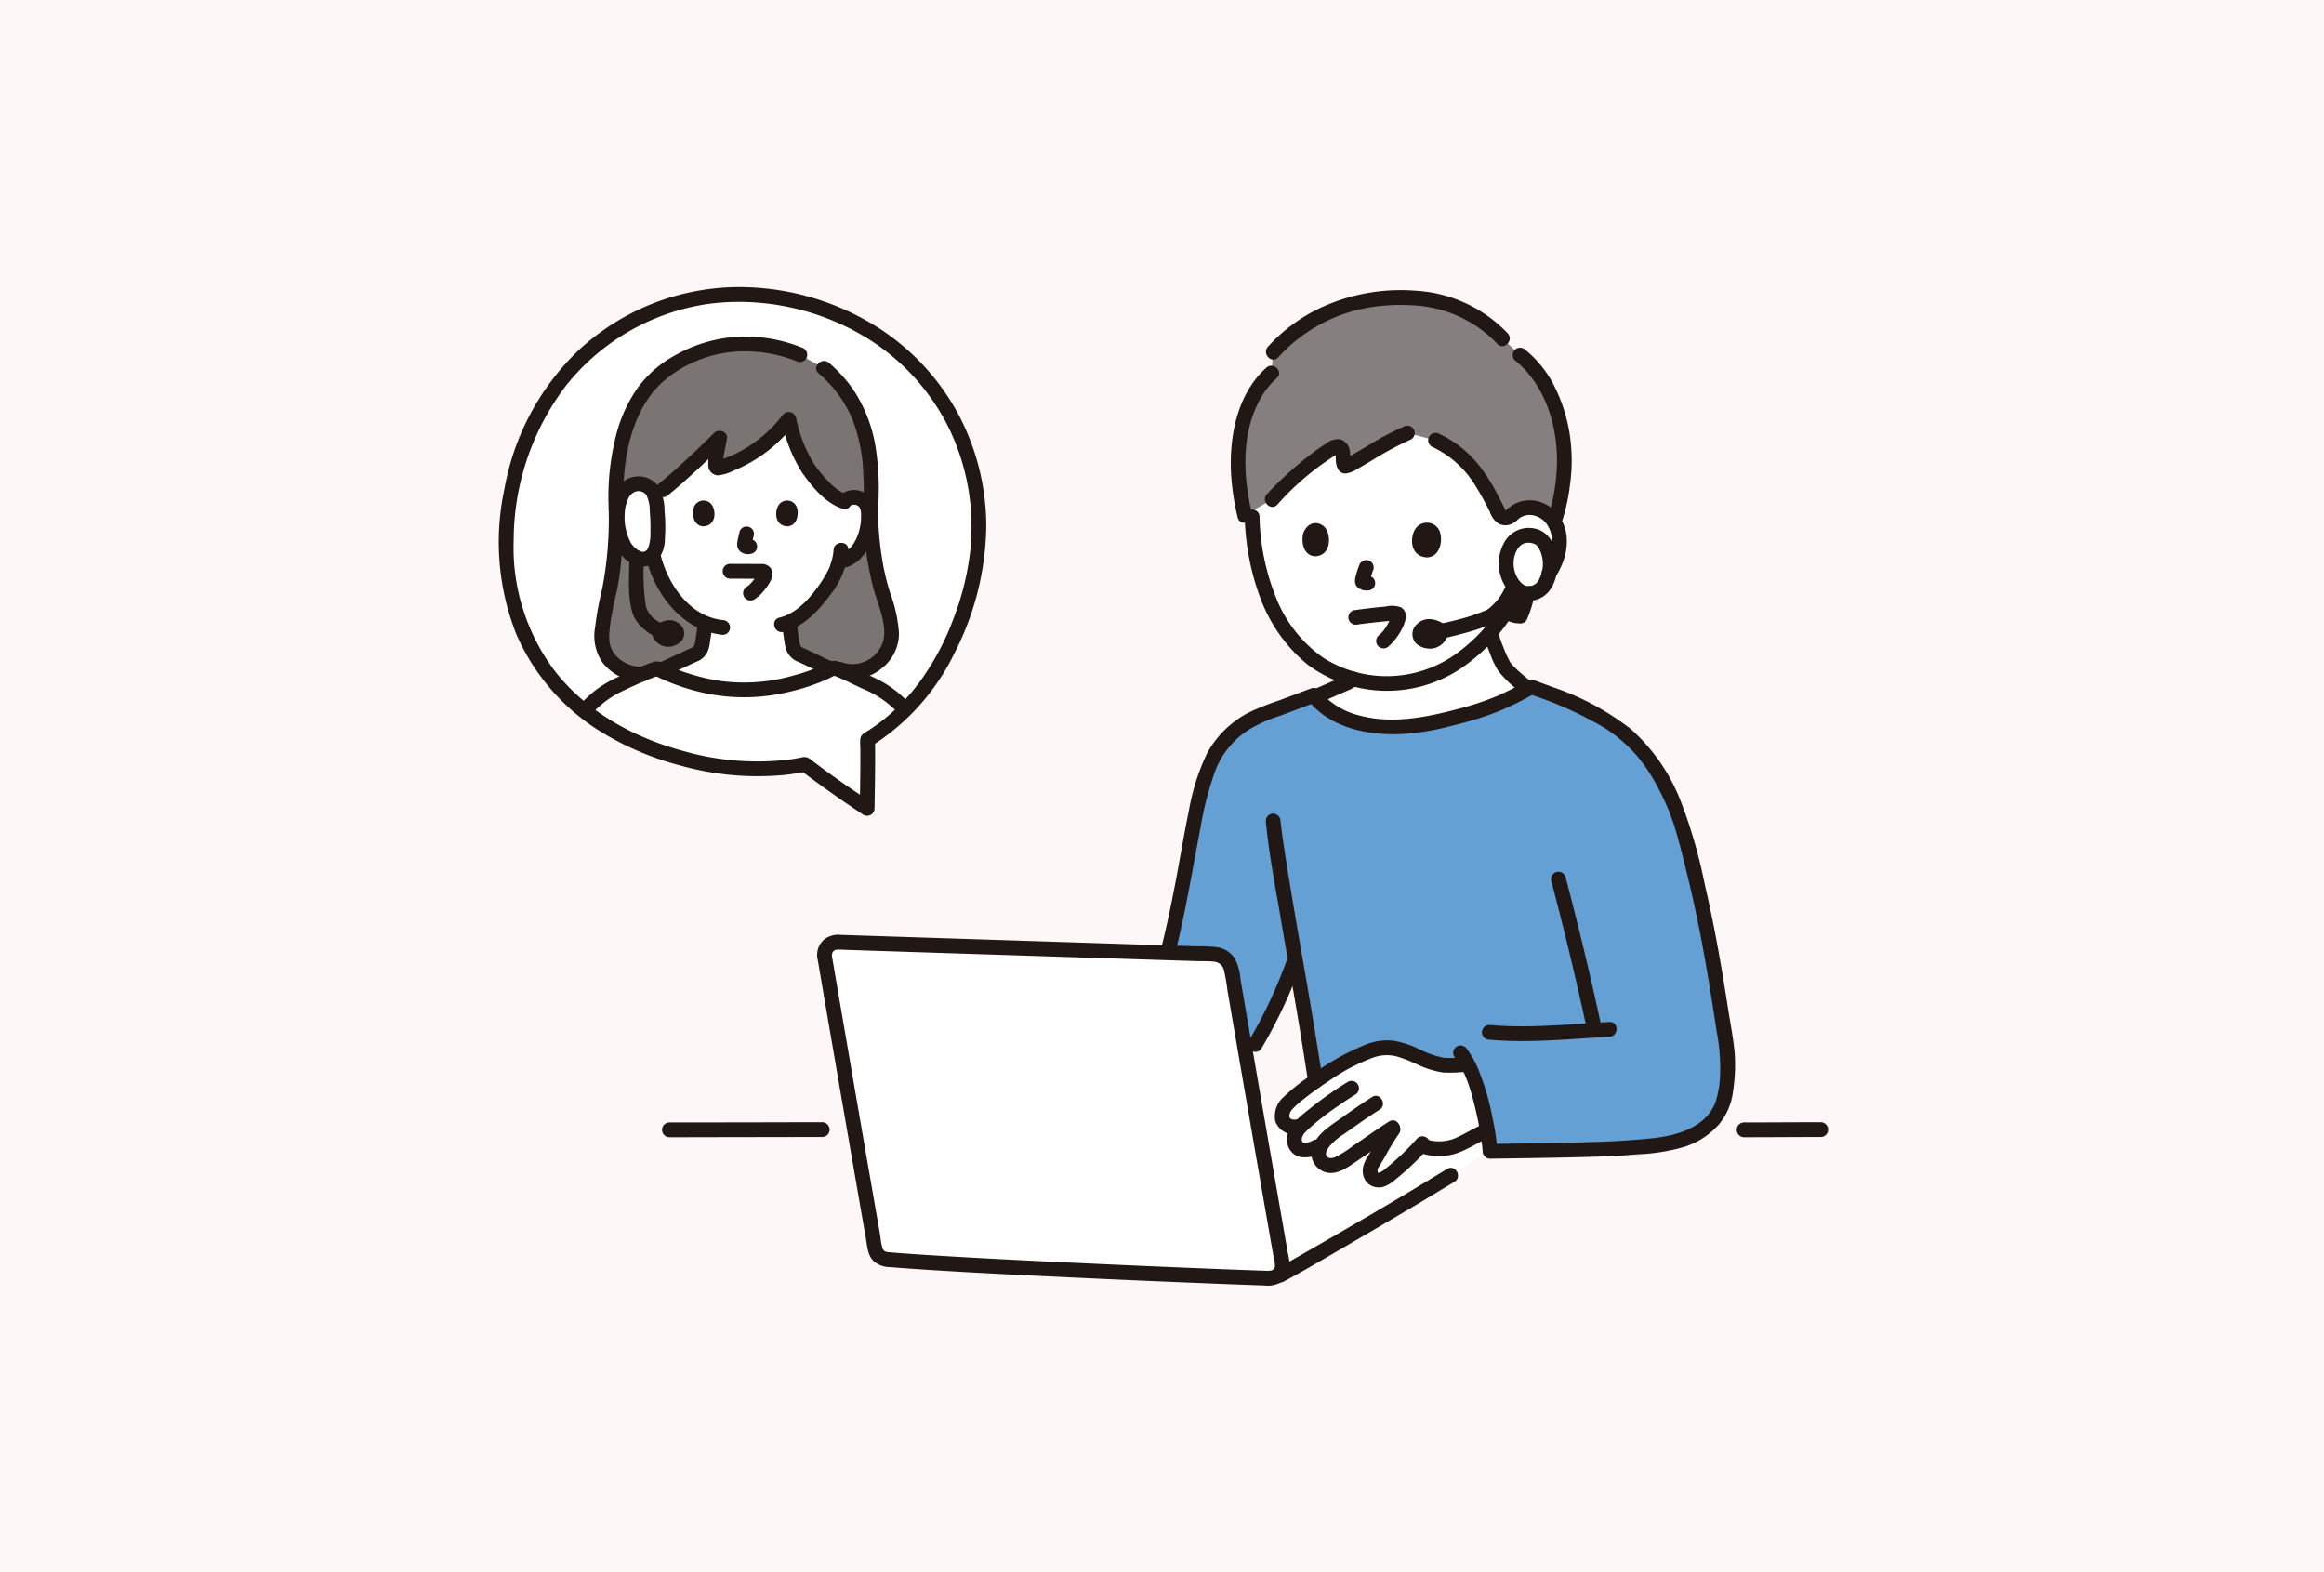 <svg xmlns="http://www.w3.org/2000/svg" width="340" height="230" viewBox="0 0 340 230">
  <g id="グループ_6352" data-name="グループ 6352" transform="translate(-12748 -2483)">
    <rect id="長方形_3919" data-name="長方形 3919" width="340" height="230" transform="translate(12748 2483)" fill="#fdf7f7"/>
    <g id="_10460" data-name="10460" transform="translate(12820.996 2525)">
      <path id="パス_10314" data-name="パス 10314" d="M247,273.9c1.046,6.041,2.161,12.451,3.383,19.443l.295,1.4c4.025-2.228,17.555-10.094,24.371-14.278,0,0,3.017-2.026,5.709-3.827-.049-.571-.177-1.59-.392-2.843Z" transform="translate(-135.787 -150.515)" fill="#fff"/>
      <path id="パス_10315" data-name="パス 10315" d="M299.085,182.979c-1.9-12.707-3.2-20.611-6.4-32.218-.176-.638-.4-1.314-.651-2.011a34.811,34.811,0,0,0-4.651-8.695,21.263,21.263,0,0,0-4.065-3.969c-3.669-2.867-8.664-4.629-12.872-6.175-.13.074-1.074.6-1.132.627-4.222,2.409-8.171,3.422-12.959,4.545a26.266,26.266,0,0,1-9.747.384,12.82,12.82,0,0,1-7.716-3.995c-.095-.1-.184-.214-.274-.328l-7.885,2.963a14.673,14.673,0,0,0-3.922,2.494,12.55,12.55,0,0,0-3.755,5.664,78.739,78.739,0,0,0-2.756,11.959c-.929,5.1-1.745,9.519-3.031,14.588,2.813.09,5.148.162,6.76.21a2.7,2.7,0,0,1,2.578,2.245c.733,4.29,1.48,8.645,2.256,13.152a97.409,97.409,0,0,0,6.908-14.322l.167-.355c.863,4.972,1.612,9.23,1.814,10.628.293,1.994.814,5.1,1.148,7.212a47.6,47.6,0,0,1,5.75-3.457c1.833-.932,3.886-1.76,5.889-1.328,2.557.554,3.8,1.683,6.336,2.3,1.788.44,2.789.034,4.3-.007,2.249,4.334,3.222,11.533,3.266,12.76,2.268-.033,17.21-.2,20.629-.548,2.7-.275,5.464-.335,7.992-1.315a8.9,8.9,0,0,0,5.562-5.529A23.783,23.783,0,0,0,299.085,182.979Z" transform="translate(-119.441 -71.419)" fill="#65a0d4"/>
      <path id="パス_10316" data-name="パス 10316" d="M256.252,260.623c0-.053,0-.1,0-.154a2.173,2.173,0,0,1,.553-1.4l.4-.506-.519.109a1.954,1.954,0,0,1-2.044-.761,2.142,2.142,0,0,1,.027-1.837,5.36,5.36,0,0,1,1-1.225c.455-.45,2.427-1.959,2.94-2.332a47.651,47.651,0,0,1,6.47-3.971c1.833-.932,3.886-1.76,5.889-1.328,2.557.554,3.8,1.683,6.336,2.3,1.788.44,2.792.034,4.3-.005a36.272,36.272,0,0,1,2.878,9.737l-.312.093c-.643.27-2.267,1.277-4.137,2.052a6.833,6.833,0,0,1-5.257-.023,38.368,38.368,0,0,1-4.795,4.489c-.321.257-1.384,1.039-2.251.3a1.774,1.774,0,0,1-.155-2.018c1.353-2.074,1.928-3.612,3.425-5.525-2.481,1.542-4.868,3.347-7.339,4.912a3.273,3.273,0,0,1-2.411.787,1.723,1.723,0,0,1-1.449-1.795,2.671,2.671,0,0,1,.48-1.261l-.744.345a4.939,4.939,0,0,1-1.445.479,1.791,1.791,0,0,1-1.449-.427A1.756,1.756,0,0,1,256.252,260.623Z" transform="translate(-139.877 -135.847)" fill="#fff"/>
      <path id="パス_10317" data-name="パス 10317" d="M105.816,215.018c2.169,12.7,4.46,25.942,7.38,42.707a1.863,1.863,0,0,0,1.666,1.538c10.076.9,44.152,2.373,56,2.755a1.859,1.859,0,0,0,1.891-2.18c-2.916-16.7-5.234-30.1-7.433-42.978a2.7,2.7,0,0,0-2.578-2.245c-9.718-.294-45.632-1.462-55.04-1.765a1.853,1.853,0,0,0-1.888,2.167Z" transform="translate(-58.156 -117.015)" fill="#fff"/>
      <path id="パス_10318" data-name="パス 10318" d="M33.856,2.5A33.665,33.665,0,0,0,3.891,27.834c-5.478,20.6,3.9,37.035,24.265,42.449a38.841,38.841,0,0,0,17.882.861c3,2.276,5.133,3.8,9.116,6.452.083-4.5.117-6.453.074-10.054C62.356,63.2,67.592,55.678,70.3,45.493,75.063,27.58,65.429,8.865,45.867,3.663A36.072,36.072,0,0,0,33.856,2.5Z" transform="translate(-1.291 -1.324)" fill="#fff"/>
      <path id="パス_10319" data-name="パス 10319" d="M46.271,53.25c2.694-2.2,5.6-4.958,8.253-7.564-.177,1.5-1.119,4.667-.12,4.367a19.483,19.483,0,0,0,10.254-7.127,32.634,32.634,0,0,0,1.909,5.726c.918,1.723,3.771,5.51,6.163,6.3a2.122,2.122,0,0,1,1.8-.582,2.026,2.026,0,0,1,1.457.969,2.86,2.86,0,0,1,.3,1.153,8.584,8.584,0,0,1-.876,4.553A5.456,5.456,0,0,1,74,62.9a3.617,3.617,0,0,1-1.683.758l-.289.045c-.138.516-.293.951-.369,1.182-.5,1.354-3.332,6.1-6.87,7.7a19.922,19.922,0,0,0,.286,2.528c.172.983.118,1.862,1.486,2.356.09.032,3.967,1.877,4.106,1.936l.173.072a30.194,30.194,0,0,1-12.747,3.088,29.409,29.409,0,0,1-12.217-2.927l.068-.023c.263-.09,4.587-2.112,4.678-2.145,1.367-.5,1.313-1.373,1.486-2.356a18.323,18.323,0,0,0,.282-2.386,12.283,12.283,0,0,1-4.563-3.55,14.633,14.633,0,0,1-2.8-5.484,3.467,3.467,0,0,1-2.217-.792,5.463,5.463,0,0,1-1.415-1.854,8.593,8.593,0,0,1-.876-4.553,2.868,2.868,0,0,1,.3-1.153,2.026,2.026,0,0,1,1.457-.969,2.147,2.147,0,0,1,1.718.5Z" transform="translate(-22.257 -23.599)" fill="#fff"/>
      <path id="パス_10320" data-name="パス 10320" d="M41.061,63.941c-1.944.344-2.75,2.972-2.592,5.213.149,2.121.712,4.387,2.561,5.457a2.194,2.194,0,0,0,2.476-.2,4.271,4.271,0,0,0,.842-2.7,25.672,25.672,0,0,0-.213-5.1,3.171,3.171,0,0,0-1.036-2.24,2.538,2.538,0,0,0-2.039-.434Z" transform="translate(-21.136 -35.12)" fill="#fff"/>
      <path id="パス_10321" data-name="パス 10321" d="M282.707,55.5a3.858,3.858,0,0,1,4.779-.212,5.333,5.333,0,0,1,2.05,4.54A8.8,8.8,0,0,1,287.69,64.6a12.7,12.7,0,0,1-5.33,4.082,24.657,24.657,0,0,1-4.891,6.123,19.923,19.923,0,0,1-7.7,4.661,18.389,18.389,0,0,1-10.228.2,18.148,18.148,0,0,1-5.117-2.22,17.549,17.549,0,0,1-4.648-4.56,23.81,23.81,0,0,1-3.557-7.049,33.013,33.013,0,0,1-1.469-7.063c-.153-1.321-.217-2.442-.245-3.27,0,0-2.149-13.958,16.393-14.9C282.148,39.54,282.707,55.5,282.707,55.5Z" transform="translate(-134.375 -22.3)" fill="#fff"/>
      <path id="パス_10322" data-name="パス 10322" d="M332.965,81.976a5.48,5.48,0,0,1,.72,3.269,5.072,5.072,0,0,1-.98,2.927,2.771,2.771,0,0,1-3.008.862,3.217,3.217,0,0,1-1.325-1.058,5.231,5.231,0,0,1-.9-4.582,3.706,3.706,0,0,1,1.859-2.48,2.875,2.875,0,0,1,3.633,1.063" transform="translate(-179.925 -44.344)" fill="#fff"/>
      <path id="パス_10323" data-name="パス 10323" d="M292.659,116.938a28.626,28.626,0,0,1-1.862-4.755,24.538,24.538,0,0,1-1.959,2,19.921,19.921,0,0,1-7.7,4.661,18.388,18.388,0,0,1-10.227.2l-.135-.038a2.783,2.783,0,0,1-.648.417c-2.395,1.061-3.255,1.441-5.021,2.2.028.034.055.065.084.1a11.6,11.6,0,0,0,4.31,3.037,14.764,14.764,0,0,0,3.406.957,26.267,26.267,0,0,0,9.747-.384c4.787-1.121,8.735-2.136,12.959-4.545.036-.018.4-.22.71-.392A15.92,15.92,0,0,1,292.659,116.938Z" transform="translate(-145.742 -61.673)" fill="#fff"/>
      <path id="パス_10324" data-name="パス 10324" d="M33.922,133.952a35.134,35.134,0,0,1-6.187-3.895,14.864,14.864,0,0,1,5.231-3.935c2.077-.85,4.932-2.351,5.538-2.222a29.32,29.32,0,0,0,12.576,3.107,29.9,29.9,0,0,0,12.988-3.223c.336-.215,3.625,1.56,5.524,2.337a14.8,14.8,0,0,1,5.094,3.782,28.89,28.89,0,0,1-5.5,4.357c.042,3.6.009,5.551-.074,10.054-3.986-2.651-6.113-4.176-9.116-6.452A38.842,38.842,0,0,1,42.112,137a43.516,43.516,0,0,1-8.19-3.049Z" transform="translate(-15.245 -68.041)" fill="#fff"/>
      <path id="パス_10325" data-name="パス 10325" d="M74.943,56.335a41.309,41.309,0,0,1-2.21-13.849,50.833,50.833,0,0,0-.1-6.851c-.315-4.4-2.279-9.3-5.106-12.032-.725-.7-1.145-1.177-1.644-1.6l-3.493-1.959a20.525,20.525,0,0,0-8.21-1.573,20.114,20.114,0,0,0-12.922,5.052C37.555,27.07,35.2,33.55,35.5,42.486h0c0,6.057-.5,10.424-1.192,12.908a29.371,29.371,0,0,0-.894,6.255c-.021,2.507,2.386,5.227,6.078,5.139l3.6-.085c-.382-.166-.752-.335-1.1-.509l.068-.023c.263-.09,4.587-2.112,4.678-2.145,1.367-.5,1.313-1.373,1.486-2.356a18.322,18.322,0,0,0,.282-2.386,12.287,12.287,0,0,1-4.563-3.55,14.633,14.633,0,0,1-2.8-5.484,3.238,3.238,0,0,1-1.476-.329,3.031,3.031,0,0,1-1.4-.274c-1.846-1.071-2.411-3.337-2.561-5.457-.158-2.24.648-4.869,2.592-5.213a2.536,2.536,0,0,1,2.037.436,2.578,2.578,0,0,1,.834,1.265l1.218-.87c2.694-2.2,5.6-4.958,8.253-7.564-.177,1.5-1.119,4.667-.12,4.367a19.483,19.483,0,0,0,10.254-7.127,32.634,32.634,0,0,0,1.909,5.726c.919,1.723,3.771,5.51,6.163,6.3a2.122,2.122,0,0,1,1.8-.582A2.026,2.026,0,0,1,72.1,41.9a2.86,2.86,0,0,1,.3,1.153,8.584,8.584,0,0,1-.876,4.553,5.448,5.448,0,0,1-1.412,1.852,3.614,3.614,0,0,1-1.683.759l-.289.045c-.138.516-.293.951-.369,1.182-.5,1.354-3.332,6.1-6.87,7.7a19.922,19.922,0,0,0,.286,2.528c.172.983.118,1.862,1.486,2.356.09.032,3.968,1.877,4.106,1.936l.173.072c-.063.035-.135.069-.2.1L68.3,66.1c4.036,1.447,7.546-2.21,7.519-5.035A13.815,13.815,0,0,0,74.943,56.335Z" transform="translate(-18.368 -10.152)" fill="#7a7473"/>
      <path id="パス_10326" data-name="パス 10326" d="M280.156,35.273a1.071,1.071,0,0,1-1.752-.125c-1.977-4.047-3.491-6.744-6.247-8.944a11.958,11.958,0,0,0-3.091-1.921l-4.122-1.062c-3.261,1.363-7.433,4.253-8.834,4.8-.81.317-.391-1.205-.7-2.255-.154-.519-.6-.727-.941-.552-2.9,1.491-6.991,5.24-9.3,7.715l-4,2.362c-2.334-9.556-.235-17.2,3.917-20.862l.215-3.055a24.721,24.721,0,0,1,4.6-3.9,25.758,25.758,0,0,1,16.688-3.962,19.523,19.523,0,0,1,12.282,5.9l2.557,2.386c4.823,3.879,6.422,10.2,6.493,15.563A29.069,29.069,0,0,1,286.39,36.2a4.5,4.5,0,0,0-1.23-1.331,3.858,3.858,0,0,0-4.779.212Z" transform="translate(-132.048 -1.879)" fill="#85807f"/>
      <path id="パス_10327" data-name="パス 10327" d="M319.8,111.205a24.493,24.493,0,0,0,.981,2.8,13.34,13.34,0,0,0,1.155,2.476,16.781,16.781,0,0,0,3.88,3.575,1.087,1.087,0,0,0,1.478-.388,1.107,1.107,0,0,0-.388-1.479c-.59-.443-1.222-.959-1.81-1.486-.3-.27-.594-.545-.873-.836-.108-.113-.214-.228-.315-.346-.051-.059-.1-.118-.149-.18.082.107.057.081,0-.015a14.205,14.205,0,0,1-.976-2.1,24,24,0,0,1-.9-2.6,1.081,1.081,0,0,0-2.084.575Z" transform="translate(-175.786 -60.401)" fill="#211715"/>
      <path id="パス_10328" data-name="パス 10328" d="M264.279,129.6q1.29-.558,2.576-1.126.72-.315,1.439-.636a7.633,7.633,0,0,0,1.9-1.039,1.086,1.086,0,0,0,0-1.529,1.11,1.11,0,0,0-1.528,0c-.148.123.05-.012-.052.037-.071.034-.138.087-.207.124-.138.073-.284.132-.426.2l-.861.382q-.709.315-1.419.627-1.253.552-2.511,1.095a1.084,1.084,0,0,0-.388,1.479,1.114,1.114,0,0,0,1.478.388Z" transform="translate(-144.393 -68.702)" fill="#211715"/>
      <path id="パス_10329" data-name="パス 10329" d="M335.368,129.9Z" transform="translate(-184.368 -71.408)" fill="#fff"/>
      <path id="パス_10330" data-name="パス 10330" d="M217.378,167.091c1.465-5.918,2.442-11.926,3.591-17.908a47.519,47.519,0,0,1,2.241-8.542,12.465,12.465,0,0,1,4.9-5.833,21.264,21.264,0,0,1,4.493-1.991l5.187-1.949-1.051-.278c3.163,3.93,8.429,5.036,13.233,4.918a35.406,35.406,0,0,0,7.6-1.189,52.047,52.047,0,0,0,6.742-2.057,43.742,43.742,0,0,0,5.575-2.743,1.1,1.1,0,0,0,.5-1.22h0a1.1,1.1,0,0,0-1.588-.646l-.02.011a1.094,1.094,0,0,0,.258,1.975,53.741,53.741,0,0,1,11.129,5,22.136,22.136,0,0,1,4.719,4.106,25.6,25.6,0,0,1,3.177,4.9,32.7,32.7,0,0,1,2.285,5.467c.619,2.016,1.119,4.078,1.628,6.123q1.43,5.747,2.5,11.571c.756,4.08,1.4,8.181,2.023,12.283a27.713,27.713,0,0,1,.5,5.507,14.973,14.973,0,0,1-.713,4.809c-1.445,3.728-5.825,4.879-9.387,5.233-2.489.247-4.967.419-7.466.5-5.1.17-10.2.235-15.3.3l-.807.011,1.081,1.081a31.209,31.209,0,0,0-.675-4.66,36.875,36.875,0,0,0-1.96-6.925,14.287,14.287,0,0,0-1.817-3.368,1.117,1.117,0,0,0-1.479-.388,1.088,1.088,0,0,0-.388,1.479c1.724,2.234,2.506,5.143,3.145,7.851q.458,1.941.765,3.914.062.393.116.788c-.038-.278.012.094.018.145.013.1.025.206.037.309.032.284.063.57.075.855a1.1,1.1,0,0,0,1.081,1.081c4.888-.071,9.776-.13,14.662-.27,2.334-.067,4.656-.168,6.979-.373a28.35,28.35,0,0,0,6.885-1.119,11.422,11.422,0,0,0,4.941-3.229,9.246,9.246,0,0,0,2.09-4.908,24.809,24.809,0,0,0,.242-5.448c-.184-2.224-.64-4.453-.983-6.657-.333-2.135-.675-4.269-1.045-6.4-.683-3.947-1.458-7.879-2.368-11.778a72.549,72.549,0,0,0-3.583-12.317,27.286,27.286,0,0,0-7.244-10.371,38.577,38.577,0,0,0-11.407-6.123c-.958-.36-1.921-.712-2.882-1.064l.258,1.975.02-.011-1.588-.646h0l.5-1.22a44.256,44.256,0,0,1-4.277,2.2,42.743,42.743,0,0,1-6.3,2.071c-4.541,1.178-9.305,2.086-13.949.864a11.262,11.262,0,0,1-6-3.728,1.045,1.045,0,0,0-1.051-.278l-4.773,1.793a36.559,36.559,0,0,0-4.431,1.764,14.744,14.744,0,0,0-6.06,5.9,32.171,32.171,0,0,0-2.705,8.538c-.645,3.064-1.153,6.157-1.728,9.235-.656,3.519-1.37,7.027-2.231,10.5a1.082,1.082,0,0,0,2.084.575Z" transform="translate(-118.334 -70.1)" fill="#211715"/>
      <path id="パス_10331" data-name="パス 10331" d="M249.176,172.16c.437,4.746,1.37,9.473,2.168,14.167.864,5.076,1.776,10.144,2.626,15.223.5,2.98.954,5.968,1.426,8.952a1.089,1.089,0,0,0,1.33.755,1.107,1.107,0,0,0,.755-1.329c-.765-4.842-1.543-9.68-2.383-14.509-.974-5.6-1.96-11.2-2.854-16.817-.208-1.306-.41-2.608-.6-3.914l-.056-.4c-.009-.064-.057-.418-.039-.28s-.026-.2-.034-.259q-.025-.189-.048-.379c-.05-.4-.1-.8-.135-1.208a1.11,1.11,0,0,0-1.081-1.081,1.088,1.088,0,0,0-1.081,1.081Z" transform="translate(-136.983 -94.051)" fill="#211715"/>
      <path id="パス_10332" data-name="パス 10332" d="M245.29,230.542a71.431,71.431,0,0,0,5.808-12.407,1.09,1.09,0,0,0-.752-1.329,1.1,1.1,0,0,0-1.33.755,68.5,68.5,0,0,1-5.591,11.891c-.733,1.187,1.136,2.274,1.866,1.091Z" transform="translate(-133.73 -119.171)" fill="#211715"/>
      <path id="パス_10333" data-name="パス 10333" d="M341.887,191.352q2.894,10.921,5.268,21.972c.292,1.359,2.376.784,2.084-.575q-2.372-11.046-5.268-21.972a1.081,1.081,0,0,0-2.084.575Z" transform="translate(-187.929 -104.459)" fill="#211715"/>
      <path id="パス_10334" data-name="パス 10334" d="M320.481,241.374c5.828.521,11.751-.112,17.576-.434,1.383-.077,1.392-2.238,0-2.161-5.823.321-11.748.955-17.576.434a1.088,1.088,0,0,0-1.081,1.081A1.1,1.1,0,0,0,320.481,241.374Z" transform="translate(-175.59 -131.269)" fill="#211715"/>
      <path id="パス_10335" data-name="パス 10335" d="M255.059,256.351a1.074,1.074,0,0,1-.672-.123c-.3-.205-.217-.544-.126-.855.066-.225.027-.086,0-.032a1.91,1.91,0,0,1,.165-.279,4.437,4.437,0,0,1,.461-.517,8.791,8.791,0,0,1,.7-.639,46.424,46.424,0,0,1,4.26-3.135,28.877,28.877,0,0,1,6.584-3.493,5.905,5.905,0,0,1,3.5-.154,20.466,20.466,0,0,1,2.936,1.148,13.732,13.732,0,0,0,3.76,1.185,20.955,20.955,0,0,0,3.606-.135c1.386-.055,1.393-2.217,0-2.161a17.7,17.7,0,0,1-3.463.149,14.228,14.228,0,0,1-3.562-1.243,14.249,14.249,0,0,0-3.672-1.237,8.4,8.4,0,0,0-4.242.566,36.707,36.707,0,0,0-7.724,4.314,28.683,28.683,0,0,0-4.205,3.308,3.705,3.705,0,0,0-1.226,3.643,2.977,2.977,0,0,0,3.5,1.775,1.09,1.09,0,0,0,.755-1.329,1.1,1.1,0,0,0-1.329-.755Z" transform="translate(-138.538 -134.559)" fill="#211715"/>
      <path id="パス_10336" data-name="パス 10336" d="M264.968,258.015a54.46,54.46,0,0,0-5.732,4.057c-1.576,1.251-3.747,2.919-3.056,5.235a2.427,2.427,0,0,0,1.909,1.728,4.713,4.713,0,0,0,2.876-.571,1.09,1.09,0,0,0,.388-1.479,1.106,1.106,0,0,0-1.479-.388,4.659,4.659,0,0,1-.81.3,1.053,1.053,0,0,1-.524.032c-.048-.011-.274-.1-.2-.065s-.039-.045-.059-.083a.907.907,0,0,1-.055-.532c-.013.1.042-.152.054-.188-.026.072.1-.18.135-.237.06-.093.186-.363.294-.421-.064.034-.177.207-.045.066.045-.049.09-.1.137-.151.1-.11.212-.216.321-.319a36.67,36.67,0,0,1,4.377-3.422c.837-.588,1.685-1.165,2.562-1.692a1.081,1.081,0,0,0-1.091-1.866Z" transform="translate(-140.761 -141.757)" fill="#211715"/>
      <path id="パス_10337" data-name="パス 10337" d="M272.89,262.959c-1.633,1.027-3.2,2.143-4.775,3.26-1.432,1.018-2.988,1.969-3.765,3.621a2.877,2.877,0,0,0,1.531,4.055c1.837.661,3.534-.733,4.967-1.691,1.878-1.257,3.709-2.583,5.616-3.8,1.171-.744.087-2.615-1.091-1.866-1.792,1.139-3.516,2.379-5.276,3.566a16.938,16.938,0,0,1-2.638,1.666c-.412.176-1.017.2-1.231-.2-.241-.45.1-.952.448-1.422a9.175,9.175,0,0,1,2.194-1.833c1.683-1.194,3.361-2.4,5.109-3.5,1.174-.739.09-2.611-1.091-1.866Z" transform="translate(-145.15 -144.467)" fill="#211715"/>
      <path id="パス_10338" data-name="パス 10338" d="M284.173,271.8a34.416,34.416,0,0,0-2.066,3.379c-.615,1.083-1.524,2.113-1.419,3.436a2.36,2.36,0,0,0,1.02,1.857,2.436,2.436,0,0,0,2.111.238,4.727,4.727,0,0,0,1.461-.874q.839-.675,1.647-1.387a36.825,36.825,0,0,0,3.242-3.242,1.106,1.106,0,0,0,0-1.528,1.09,1.09,0,0,0-1.528,0q-1.156,1.311-2.431,2.508-.662.619-1.353,1.208-.334.285-.672.563-.187.154-.375.306a1.141,1.141,0,0,1-.164.132c.068-.035.214-.152.058-.045a5.056,5.056,0,0,1-.453.276c-.161.086.09,0-.095.031-.064.012-.126.036-.19.045.151-.025.039.019-.009-.013.011.007.238.087-.014,0-.006,0-.153-.068-.072-.024.123.065-.068-.126.052.066-.067-.106-.059-.2-.039-.052a1.149,1.149,0,0,1-.034-.128c-.016-.08-.015-.057,0,.067l-.006-.09c0-.09,0-.18,0-.27,0-.2.006-.014,0,.028.01-.041.015-.082.027-.122s.024-.078.032-.116c.039-.18-.006.018-.029.055.073-.118.144-.236.218-.353.32-.5.62-1.014.914-1.531a33.515,33.515,0,0,1,2.035-3.325,1.089,1.089,0,0,0-.388-1.479,1.1,1.1,0,0,0-1.478.388Z" transform="translate(-154.303 -149.132)" fill="#211715"/>
      <path id="パス_10339" data-name="パス 10339" d="M299.457,276.308a8.22,8.22,0,0,0,5.678-.417c1.342-.577,2.575-1.377,3.911-1.957a1.087,1.087,0,0,0,.388-1.478,1.109,1.109,0,0,0-1.479-.388c-1.186.515-2.287,1.225-3.467,1.761a6.2,6.2,0,0,1-4.457.4,1.082,1.082,0,0,0-.575,2.084Z" transform="translate(-164.208 -149.494)" fill="#211715"/>
      <path id="パス_10340" data-name="パス 10340" d="M103.467,213.976q2.219,12.988,4.472,25.971,1.3,7.489,2.6,14.977c.207,1.185.259,2.476,1.216,3.337a3.721,3.721,0,0,0,2.353.8q1.5.126,3,.225c6.078.423,12.17.729,18.257,1.03q10.578.522,21.158.956,4.4.18,8.8.347,1.749.064,3.5.124a4.041,4.041,0,0,0,2.251-.365,2.975,2.975,0,0,0,1.474-2.572,12.316,12.316,0,0,0-.3-1.91l-.36-2.067q-.343-1.966-.685-3.932-.638-3.663-1.275-7.327-1.2-6.894-2.386-13.791-1.113-6.454-2.217-12.911a7.565,7.565,0,0,0-.8-2.921,3.77,3.77,0,0,0-2.509-1.679,22.852,22.852,0,0,0-3-.139q-8.392-.261-16.782-.533l-20.376-.657-15.015-.486a3.414,3.414,0,0,0-2.141.475,2.937,2.937,0,0,0-1.285,2.757,1.116,1.116,0,0,0,1.081,1.081,1.087,1.087,0,0,0,1.081-1.081c-.087-.675.23-1.1.923-1.081.386.008.772.025,1.158.037l2.932.1,7.758.251,19.344.624q8.977.289,17.954.574l3.245.1c.859.027,1.751-.014,2.606.082a1.632,1.632,0,0,1,1.391,1.149,24.185,24.185,0,0,1,.537,3.042q.52,3.043,1.044,6.086,2.323,13.521,4.68,27.035.324,1.86.649,3.722.161.923.322,1.846a5.55,5.55,0,0,1,.255,1.7c-.1.6-.638.659-1.15.642l-1.506-.051q-3.886-.135-7.77-.294-10.02-.4-20.036-.876c-6.381-.3-12.762-.619-19.138-1.011-2.2-.135-4.407-.276-6.607-.461-.45-.038-.939-.023-1.171-.5a7,7,0,0,1-.33-1.73l-.34-1.954q-.646-3.707-1.29-7.414-2.263-13.032-4.5-26.069-.5-2.919-1-5.839a1.09,1.09,0,0,0-1.329-.755A1.106,1.106,0,0,0,103.467,213.976Z" transform="translate(-56.85 -115.687)" fill="#211715"/>
      <path id="パス_10341" data-name="パス 10341" d="M276.906,286.325c-7.1,4.356-14.307,8.549-21.541,12.679-1.148.656-2.3,1.316-3.459,1.942-1.226.658-.135,2.525,1.09,1.866,2.611-1.4,5.169-2.917,7.735-4.4q5.829-3.377,11.621-6.817,2.831-1.685,5.644-3.4c1.184-.726.1-2.6-1.09-1.866Z" transform="translate(-138.189 -157.317)" fill="#211715"/>
      <path id="パス_10342" data-name="パス 10342" d="M403.237,273.547c3.21,0,6.42-.022,9.63-.032l1.643,0a1.081,1.081,0,0,0,0-2.161c-3.271,0-6.543.021-9.815.032-.487,0-.973,0-1.46,0a1.081,1.081,0,0,0,0,2.161Z" transform="translate(-221.104 -149.176)" fill="#211715"/>
      <path id="パス_10343" data-name="パス 10343" d="M54.053,273.547q3.757,0,7.515-.012l11.88-.019q1.509,0,3.017,0a1.081,1.081,0,0,0,0-2.161q-3.883,0-7.768.012l-11.809.019q-1.418,0-2.837,0a1.081,1.081,0,0,0,0,2.161Z" transform="translate(-29.138 -149.176)" fill="#211715"/>
      <path id="パス_10344" data-name="パス 10344" d="M56.632,108.363a15.6,15.6,0,0,1-.217,1.782,10.9,10.9,0,0,1-.2,1.136c-.013.045-.028.087-.041.131-.045.154-.02-.068.033-.069-.007,0-.114.2-.117.21-.049.116.148-.121.04-.05a.65.65,0,0,0-.076.081c-.037.036-.076.07-.115.1.113-.1.081-.059-.023,0-.045.024-.3.158-.135.083-.114.053-.264.105-.37.152l-.118.053c-1.083.493-2.161,1-3.242,1.5l-.839.383-.3.135c-.222.1.288-.109.087-.037a1.081,1.081,0,0,0,.575,2.084c.459-.164.9-.393,1.346-.6q1-.458,1.992-.921l1.47-.68a.49.49,0,0,1,.118-.053c.019,0-.391.158-.2.086.093-.035.185-.075.277-.114a3.243,3.243,0,0,0,.466-.23,2.858,2.858,0,0,0,1.165-1.417,6.1,6.1,0,0,0,.27-1.255c.135-.828.262-1.657.32-2.5a1.087,1.087,0,0,0-1.081-1.081,1.106,1.106,0,0,0-1.081,1.081Z" transform="translate(-27.597 -58.98)" fill="#211715"/>
      <path id="パス_10345" data-name="パス 10345" d="M92.056,107.556a26,26,0,0,0,.45,3.568,3.025,3.025,0,0,0,2.009,2.286c.32.127-.3-.145-.074-.034.072.035.145.068.218.1l.685.323,1.855.878c.422.2.84.414,1.27.6a1.111,1.111,0,0,0,1.479-.388,1.093,1.093,0,0,0-.388-1.479c-.911-.388-1.8-.846-2.692-1.27-.434-.206-.867-.416-1.306-.615-.034-.016-.068-.032-.1-.045-.122-.054-.25-.1-.371-.152.156.072-.147-.09-.185-.113-.172-.1.115.108-.075-.061-.029-.026-.052-.057-.08-.082.024.021.127.2.035.045-.009-.014-.11-.18-.105-.183.023-.011.077.225.027.065-.014-.045-.03-.09-.045-.135a10.915,10.915,0,0,1-.233-1.294,17.492,17.492,0,0,1-.213-2.013,1.081,1.081,0,0,0-2.161,0Z" transform="translate(-50.605 -58.535)" fill="#211715"/>
      <path id="パス_10346" data-name="パス 10346" d="M63.862,17.681a22.178,22.178,0,0,0-9.191-1.6,21.162,21.162,0,0,0-9.32,2.715,16.673,16.673,0,0,0-5.426,4.666,20.929,20.929,0,0,0-3.2,6.894A36.564,36.564,0,0,0,35.6,41.165c.043,1.388,2.2,1.4,2.161,0-.167-5.381.481-11.191,3.475-15.81,2.591-4,7.591-6.533,12.351-7.031a20.294,20.294,0,0,1,9.7,1.441,1.088,1.088,0,0,0,1.331-.757,1.107,1.107,0,0,0-.755-1.33Z" transform="translate(-19.55 -8.833)" fill="#211715"/>
      <path id="パス_10347" data-name="パス 10347" d="M112.1,45.531a38.176,38.176,0,0,0-.29-8.54,21.252,21.252,0,0,0-3.446-8.97,20.746,20.746,0,0,0-3.429-3.737c-1.046-.907-2.582.615-1.528,1.528a17.715,17.715,0,0,1,4.965,6.768,23.977,23.977,0,0,1,1.582,8.011,38.182,38.182,0,0,1-.016,4.942,1.089,1.089,0,0,0,1.081,1.081,1.1,1.1,0,0,0,1.081-1.081Z" transform="translate(-56.65 -13.197)" fill="#211715"/>
      <path id="パス_10348" data-name="パス 10348" d="M33.134,70.544a53.516,53.516,0,0,1-.953,11.837,44.708,44.708,0,0,0-1.023,5.566,6.954,6.954,0,0,0,.993,5.074,7.266,7.266,0,0,0,5.9,2.9,1.081,1.081,0,0,0,0-2.161,5.056,5.056,0,0,1-4.113-1.943c-.942-1.306-.756-2.7-.572-4.3a47.948,47.948,0,0,1,.946-4.779A39.016,39.016,0,0,0,35,77.936c.222-2.457.294-4.926.3-7.393a1.081,1.081,0,0,0-2.161,0Z" transform="translate(-17.084 -38.208)" fill="#211715"/>
      <path id="パス_10349" data-name="パス 10349" d="M112.982,70.541a46.676,46.676,0,0,0,1.553,11.944c.377,1.336.908,2.634,1.225,3.988.426,1.819.555,3.457-.562,4.947a4.642,4.642,0,0,1-5.287,1.69c-1.319-.45-1.885,1.636-.575,2.084a6.631,6.631,0,0,0,6.391-1.238,6.518,6.518,0,0,0,2.494-5.043,20.771,20.771,0,0,0-1.284-5.937,35.625,35.625,0,0,1-1.077-4.353,49.076,49.076,0,0,1-.72-8.08,1.081,1.081,0,0,0-2.161,0Z" transform="translate(-59.697 -38.207)" fill="#211715"/>
      <path id="パス_10350" data-name="パス 10350" d="M111.116,68.292a1.03,1.03,0,0,1,1.443.19,2.306,2.306,0,0,1,.216,1.165,7.129,7.129,0,0,1-.1,1.459c-.315,1.731-1.181,3.818-3.107,4.163a1.091,1.091,0,0,0-.755,1.33,1.105,1.105,0,0,0,1.33.755c3.068-.55,4.534-4.007,4.765-6.789.121-1.454-.018-3.082-1.273-4.019a3.245,3.245,0,0,0-4.049.218,1.089,1.089,0,0,0,0,1.528,1.1,1.1,0,0,0,1.528,0Z" transform="translate(-59.8 -36.25)" fill="#211715"/>
      <path id="パス_10351" data-name="パス 10351" d="M98.108,84.153a7.987,7.987,0,0,1-.467,2.152c-.042.129-.09.257-.13.387-.021.073-.108.248.026-.051-.068.153-.138.3-.213.453a18.386,18.386,0,0,1-1.587,2.551c-1.359,1.864-3.247,3.861-5.55,4.4-1.354.318-.781,2.4.575,2.084,2.863-.672,5.08-3.009,6.764-5.289a12.3,12.3,0,0,0,2.747-6.689c.056-1.391-2.1-1.389-2.161,0Z" transform="translate(-49.153 -45.691)" fill="#211715"/>
      <path id="パス_10352" data-name="パス 10352" d="M47.661,85.851c1.245,5.5,5.327,10.847,11.253,11.481A1.087,1.087,0,0,0,60,96.252a1.105,1.105,0,0,0-1.081-1.081c-4.938-.53-8.163-5.448-9.171-9.9-.307-1.356-2.391-.782-2.084.575Z" transform="translate(-26.182 -46.455)" fill="#211715"/>
      <path id="パス_10353" data-name="パス 10353" d="M77.752,78.594c-.115.44-.219.884-.295,1.333a1.96,1.96,0,0,0-.007.871,1.3,1.3,0,0,0,.681.839,1.805,1.805,0,0,0,.859.214c.186-.008.36-.054.545-.078a1.205,1.205,0,0,0,.646-.5,1.081,1.081,0,0,0-.388-1.478l-.258-.109a1.08,1.08,0,0,0-.575,0c-.066.009-.131.025-.2.034l.287-.038a.728.728,0,0,1-.174,0l.287.039a.814.814,0,0,1-.186-.054l.258.109a.917.917,0,0,1-.11-.059l.218.169a.3.3,0,0,1-.045-.045l.169.218a.315.315,0,0,1-.031-.055l.109.258a.466.466,0,0,1-.021-.086l.039.287a.828.828,0,0,1,0-.192l-.039.287a12.893,12.893,0,0,1,.3-1.392,1.126,1.126,0,0,0-.109-.832,1.081,1.081,0,0,0-1.478-.388,1.113,1.113,0,0,0-.5.646Z" transform="translate(-42.551 -42.772)" fill="#211715"/>
      <path id="パス_10354" data-name="パス 10354" d="M63.124,70.48c-.232.756-.081,2.493,1.351,2.641,1.891-.011,1.992-2.113,1.355-3.1A1.5,1.5,0,0,0,63.124,70.48Z" transform="translate(-34.652 -38.122)" fill="#211715"/>
      <path id="パス_10355" data-name="パス 10355" d="M93.14,70.48c.232.756.081,2.493-1.351,2.641-1.891-.012-1.992-2.113-1.355-3.1A1.5,1.5,0,0,1,93.14,70.48Z" transform="translate(-49.521 -38.122)" fill="#211715"/>
      <path id="パス_10356" data-name="パス 10356" d="M77.288,95.141a7.229,7.229,0,0,0,1-.818,10.632,10.632,0,0,0,.828-1.014c.518-.717,1.171-1.826.62-2.683a1.576,1.576,0,0,0-1.409-.683l-.816,0-1.891-.007-1.909-.007a1.081,1.081,0,0,0,0,2.161l3.869.014.829,0h.1a.72.72,0,0,1-.7-.528l0-.372c-.018.054-.037.109-.058.163q-.068.17.009-.019c-.018.04-.036.079-.056.118q-.068.135-.145.27c-.1.18-.222.348-.34.519-.142.2.1-.109-.05.065-.077.09-.153.185-.232.275-.135.151-.273.293-.418.433s.164-.113-.037.031c-.1.071-.2.144-.294.217a1.181,1.181,0,0,0-.5.646,1.1,1.1,0,0,0,.109.833,1.092,1.092,0,0,0,1.479.388Z" transform="translate(-39.929 -49.438)" fill="#211715"/>
      <path id="パス_10357" data-name="パス 10357" d="M32.566.1A34.562,34.562,0,0,0,11.6,9.287,37.15,37.15,0,0,0,.768,29.7,36.647,36.647,0,0,0,2.589,50.9,31.668,31.668,0,0,0,15.974,65.684,43.229,43.229,0,0,0,26.58,70a41.794,41.794,0,0,0,15.062,1.382q1.711-.18,3.4-.521l-.833-.109C47.175,73,50.218,75.14,53.32,77.205a1.09,1.09,0,0,0,1.626-.933c.062-3.351.113-6.7.074-10.054l-.538.933a33.294,33.294,0,0,0,12.19-13.665,41.724,41.724,0,0,0,4.62-18.546,35.044,35.044,0,0,0-4.132-16.43A34.4,34.4,0,0,0,55.54,5.975,38.026,38.026,0,0,0,35.536,0c-.991-.011-1.981.023-2.972.095a1.107,1.107,0,0,0-1.081,1.081,1.09,1.09,0,0,0,1.081,1.081,35.9,35.9,0,0,1,21.692,5.46A32.259,32.259,0,0,1,66.041,21.081,33.147,33.147,0,0,1,68.959,38.5a39.968,39.968,0,0,1-2.417,9.882,38.3,38.3,0,0,1-4.9,9.247,29,29,0,0,1-6.609,6.574q-.462.327-.937.636c-.443.288-1.047.535-1.2,1.088a5,5,0,0,0-.028,1.306q.005.662.007,1.326c0,1.568-.013,3.136-.038,4.7q-.024,1.5-.054,3.006l1.626-.933c-1.966-1.308-3.92-2.634-5.835-4.017q-1.306-.946-2.593-1.914c-.2-.154-.405-.329-.619-.467a1.334,1.334,0,0,0-1.081-.126c-.6.11-1.207.225-1.817.309A39.288,39.288,0,0,1,27,67.872c-7.185-1.936-13.967-5.623-18.666-11.5a30.027,30.027,0,0,1-6.181-19.4,37.557,37.557,0,0,1,7.56-22.429A32.528,32.528,0,0,1,29.673,2.612c.958-.165,1.921-.278,2.891-.353a1.108,1.108,0,0,0,1.081-1.081A1.089,1.089,0,0,0,32.566.1Z" transform="translate(0 0)" fill="#211715"/>
      <path id="パス_10358" data-name="パス 10358" d="M28.2,129.031a14.42,14.42,0,0,1,4.205-3.107c1.423-.691,2.9-1.355,4.373-1.941.249-.1.5-.185.757-.27.158-.052.278.014.061-.035.067.015.194-.069-.093-.037q-.3-.086-.008.04l.146.072c.787.386,1.6.73,2.415,1.043a30.636,30.636,0,0,0,5.448,1.52,27.715,27.715,0,0,0,11.073-.275,30.988,30.988,0,0,0,4.822-1.459,20.62,20.62,0,0,0,2.064-.939,1.583,1.583,0,0,0,.4-.225c-.018.021-.5.2-.648.1.022.014.063.009.087.018.2.081.411.131.61.211,1.231.493,2.781,1.324,4.149,1.909a14.3,14.3,0,0,1,4.8,3.369c.958,1.012,2.484-.518,1.528-1.528a16.01,16.01,0,0,0-4.556-3.4c-1.339-.656-2.777-1.288-4.181-1.93a11.573,11.573,0,0,0-1.677-.689,2.04,2.04,0,0,0-1.663.327,22.441,22.441,0,0,1-4.467,1.688,26.08,26.08,0,0,1-10.866.886,30.371,30.371,0,0,1-5.742-1.445,24.1,24.1,0,0,1-2.431-1.014,2.7,2.7,0,0,0-1.151-.41,2.716,2.716,0,0,0-.788.144A50.744,50.744,0,0,0,32,123.749,15.894,15.894,0,0,0,26.67,127.5c-.956,1.009.569,2.541,1.528,1.528Z" transform="translate(-14.493 -66.746)" fill="#211715"/>
      <path id="パス_10359" data-name="パス 10359" d="M91.9,42.314a22.143,22.143,0,0,0,3.023,7.459c1.462,2.043,3.36,4.373,5.838,5.178,1.326.43,1.894-1.657.575-2.084A7.192,7.192,0,0,1,98.846,51.1a19.026,19.026,0,0,1-2.213-2.643,20.588,20.588,0,0,1-2.646-6.717,1.082,1.082,0,0,0-2.084.575Z" transform="translate(-50.5 -22.526)" fill="#211715"/>
      <path id="パス_10360" data-name="パス 10360" d="M69.625,40.884a19.616,19.616,0,0,1-7.143,5.868,17.063,17.063,0,0,1-2.106.81c-.113.035-.426.067-.514.154a.816.816,0,0,1,.749.225.638.638,0,0,1,.172.27c-.094-.135-.01.186,0-.028,0-.117,0-.233.007-.35.06-1.036.418-2.3.564-3.445.123-.976-1.236-1.361-1.846-.765-2.663,2.616-5.367,5.2-8.253,7.568a1.088,1.088,0,0,0,0,1.528,1.1,1.1,0,0,0,1.528,0c2.886-2.369,5.59-4.953,8.253-7.564l-1.846-.765c.027-.217-.038.225-.045.267-.029.168-.061.336-.093.5-.068.36-.14.718-.206,1.078a8.431,8.431,0,0,0-.221,2.035,1.505,1.505,0,0,0,1.351,1.582,6.543,6.543,0,0,0,2.386-.712,21.121,21.121,0,0,0,8.795-6.73,1.117,1.117,0,0,0,0-1.528A1.087,1.087,0,0,0,69.625,40.884Z" transform="translate(-28.001 -22.304)" fill="#211715"/>
      <path id="パス_10361" data-name="パス 10361" d="M42.3,86.676c-.012,2.566-.276,5.271.372,7.784.551,2.135,2.462,3.377,4.36,4.23a1.114,1.114,0,0,0,1.478-.388,1.089,1.089,0,0,0-.388-1.479,10.686,10.686,0,0,1-2.078-1.146,3.38,3.38,0,0,1-1.363-2.111,32.219,32.219,0,0,1-.22-6.889,1.081,1.081,0,0,0-2.161,0Z" transform="translate(-23.221 -47.077)" fill="#211715"/>
      <path id="パス_10362" data-name="パス 10362" d="M39.435,61.619c-2.135.438-3.085,2.671-3.332,4.618a9.936,9.936,0,0,0,1.165,6.157,4.758,4.758,0,0,0,2.442,2.1,3.119,3.119,0,0,0,3.169-.544,4.939,4.939,0,0,0,1.194-3.272,24.425,24.425,0,0,0-.052-4.122,6.792,6.792,0,0,0-1.076-3.782,3.572,3.572,0,0,0-3.509-1.154,1.088,1.088,0,0,0-.755,1.329,1.108,1.108,0,0,0,1.33.755,1.424,1.424,0,0,1,1.354.557,5.135,5.135,0,0,1,.492,2.3,25.661,25.661,0,0,1,.1,3.062,6.163,6.163,0,0,1-.335,2.391c-.61,1.317-2.1-.014-2.566-.829a8,8,0,0,1-.86-4.2,5.4,5.4,0,0,1,.489-2.132A1.811,1.811,0,0,1,40.011,63.7a1.081,1.081,0,0,0-.575-2.082Z" transform="translate(-19.797 -33.838)" fill="#211715"/>
      <path id="パス_10363" data-name="パス 10363" d="M53.634,108.7a1.766,1.766,0,0,1,.384,2.566,2.718,2.718,0,0,1-2.161.848,2.49,2.49,0,0,1-2.168-1.846c-.132-.942,1-1.75,2.037-1.974A2.209,2.209,0,0,1,53.634,108.7Z" transform="translate(-27.309 -59.497)" fill="#211715"/>
      <path id="パス_10364" data-name="パス 10364" d="M336.707,44.773a28.017,28.017,0,0,0,1.089-5.244,24.117,24.117,0,0,0,.187-4.6,23.8,23.8,0,0,0-2.8-10.2,16.587,16.587,0,0,0-3.953-4.737,1.113,1.113,0,0,0-1.528,0,1.089,1.089,0,0,0,0,1.528c5,4.073,6.7,11.088,6.024,17.289a26.238,26.238,0,0,1-1.1,5.4c-.439,1.323,1.648,1.891,2.084.575Z" transform="translate(-181.079 -10.819)" fill="#211715"/>
      <path id="パス_10365" data-name="パス 10365" d="M243,25.836c-4.288,3.824-5.474,10.147-5.154,15.634a35.7,35.7,0,0,0,.959,6.28c.326,1.351,2.411.779,2.084-.575-1.329-5.507-1.6-11.947,1.362-17.008a11.137,11.137,0,0,1,2.276-2.8c1.04-.928-.493-2.452-1.528-1.529Z" transform="translate(-130.729 -14.046)" fill="#211715"/>
      <path id="パス_10366" data-name="パス 10366" d="M284.593,7.348A20.155,20.155,0,0,0,271.049,1.1a27.823,27.823,0,0,0-14.131,2.637,24.416,24.416,0,0,0-7.426,5.573c-.91,1.044.613,2.579,1.528,1.528a23.149,23.149,0,0,1,13.128-7.253,28.1,28.1,0,0,1,6.12-.363A18.254,18.254,0,0,1,277.055,4.7a17.785,17.785,0,0,1,6.01,4.18C284,9.909,285.525,8.377,284.593,7.348Z" transform="translate(-137.003 -0.572)" fill="#211715"/>
      <path id="パス_10367" data-name="パス 10367" d="M302.448,49.385a14.625,14.625,0,0,1,6.249,5.509,40.611,40.611,0,0,1,2.266,4.084,3.174,3.174,0,0,0,1.324,1.711,2.275,2.275,0,0,0,2.561-.485c1.049-.917-.484-2.44-1.531-1.528,0,0-.174.177-.027.127-.045.015-.072-.1-.115-.213-.081-.211-.2-.415-.3-.617-.327-.658-.661-1.313-1.009-1.96a26.156,26.156,0,0,0-2.1-3.352,16.116,16.116,0,0,0-6.226-5.144,1.115,1.115,0,0,0-1.479.388,1.089,1.089,0,0,0,.388,1.478Z" transform="translate(-165.976 -26.048)" fill="#211715"/>
      <path id="パス_10368" data-name="パス 10368" d="M250.7,56.572a39.178,39.178,0,0,1,8.477-7.214c.079-.045.455-.19.485-.27-.053.144-.554-.072-.528-.155a2.705,2.705,0,0,0,.081.441c.023.239.021.48.033.72.045.891.347,1.933,1.445,1.931a4.049,4.049,0,0,0,1.761-.707c.694-.387,1.374-.8,2.057-1.2a47.835,47.835,0,0,1,5.746-3.082,1.087,1.087,0,0,0,.388-1.479,1.109,1.109,0,0,0-1.478-.388,43.817,43.817,0,0,0-5.186,2.75c-.73.432-1.456.872-2.191,1.3-.282.162-.565.323-.855.474-.109.057-.218.11-.328.164-.132.065-.138.019-.081.039s.225-.053.317-.016l.477.278q-.2-.166.118.225c-.024-.118-.029-.127-.013-.028a2.309,2.309,0,0,0-.022-.389,10.363,10.363,0,0,0-.1-1.168,2.065,2.065,0,0,0-1.351-1.767,2.646,2.646,0,0,0-2.119.62c-.61.371-1.2.779-1.769,1.2a51.659,51.659,0,0,0-6.9,6.2c-.95,1.015.575,2.546,1.528,1.528Z" transform="translate(-136.814 -24.753)" fill="#211715"/>
      <path id="パス_10369" data-name="パス 10369" d="M329.612,97.3a14.047,14.047,0,0,1-2.751,1.549,1.081,1.081,0,0,0-.5.646,1.1,1.1,0,0,0,.109.833,1.092,1.092,0,0,0,.646.5l.287.038a1.073,1.073,0,0,0,.545-.147,14.069,14.069,0,0,0,2.751-1.549,1.171,1.171,0,0,0,.5-.646,1.081,1.081,0,0,0-.755-1.329,1.059,1.059,0,0,0-.833.109Z" transform="translate(-179.399 -53.409)" fill="#211715"/>
      <path id="パス_10370" data-name="パス 10370" d="M328.862,72.044a2.588,2.588,0,0,1,2.258-.566,3.2,3.2,0,0,1,2.136,1.6c1.153,2,.45,4.406-.783,6.294a1.081,1.081,0,1,0,1.864,1.091c1.683-2.58,2.434-6.1.571-8.811a5.279,5.279,0,0,0-3.461-2.3,4.792,4.792,0,0,0-4.116,1.166c-1.018.952.513,2.476,1.528,1.531Z" transform="translate(-179.766 -38.08)" fill="#211715"/>
      <path id="パス_10371" data-name="パス 10371" d="M242.322,73.306a36.422,36.422,0,0,0,2.185,11.634,22.859,22.859,0,0,0,7,10,19.5,19.5,0,0,0,22.054.832,26.692,26.692,0,0,0,8.588-9.128,1.082,1.082,0,0,0-1.866-1.091,24.854,24.854,0,0,1-6.691,7.574,17.482,17.482,0,0,1-10.553,3.522,17.3,17.3,0,0,1-9.192-2.679,19.391,19.391,0,0,1-6.928-8.78,33.454,33.454,0,0,1-2.431-11.882c-.045-1.387-2.206-1.394-2.161,0Z" transform="translate(-133.216 -39.727)" fill="#211715"/>
      <path id="パス_10372" data-name="パス 10372" d="M278.762,89.5a10.874,10.874,0,0,0-.39,1.142c-.189.643-.419,1.453.12,2a1.777,1.777,0,0,0,.4.288,1.909,1.909,0,0,0,.468.18,3.262,3.262,0,0,0,.669.045,1.113,1.113,0,0,0,.765-.315,1.081,1.081,0,0,0,0-1.528,1.135,1.135,0,0,0-.765-.315,2.813,2.813,0,0,1-.354,0l.287.038a.9.9,0,0,1-.174-.049l.258.109a1.16,1.16,0,0,1-.234-.14l.219.169-.008-.008.169.219a.091.091,0,0,1-.009-.017l.109.258a.188.188,0,0,1-.01-.041l.038.287a.779.779,0,0,1,.007-.171l-.038.287a6.084,6.084,0,0,1,.265-1.022c.09-.281.18-.565.3-.837a1.081,1.081,0,0,0-1.588-1.22l-.219.169A1.084,1.084,0,0,0,278.762,89.5Z" transform="translate(-152.916 -48.769)" fill="#211715"/>
      <path id="パス_10373" data-name="パス 10373" d="M261.213,78.107c-.308.967-.171,3.208,1.592,3.433,2.335.031,2.519-2.672,1.761-3.959C263.945,76.527,262.063,76.059,261.213,78.107Z" transform="translate(-143.53 -42.155)" fill="#211715"/>
      <path id="パス_10374" data-name="パス 10374" d="M300.829,78.117c.292,1.023.04,3.356-1.891,3.515-2.543-.068-2.62-2.9-1.737-4.208A2.016,2.016,0,0,1,300.829,78.117Z" transform="translate(-163.105 -42.084)" fill="#211715"/>
      <path id="パス_10375" data-name="パス 10375" d="M281.911,109.479a8.861,8.861,0,0,0,1.82-2.326c.531-.994,1.23-2.609-.041-3.362a3.75,3.75,0,0,0-2.187-.125c-.742.065-1.483.143-2.223.228-.829.095-1.658.2-2.483.321a1.084,1.084,0,0,0-.755,1.329,1.114,1.114,0,0,0,1.329.755q.227-.034.454-.066c.315-.045-.127.016.079-.011l.234-.03q.593-.076,1.186-.143c.8-.09,1.61-.176,2.416-.243.321-.027.641-.052.962-.068a.678.678,0,0,0,.166-.008.6.6,0,0,1-.4-.169.7.7,0,0,1-.2-.57,1.74,1.74,0,0,0-.09.328c-.023.072-.047.144-.073.216q-.073.182-.019.061a7.448,7.448,0,0,1-.807,1.4c-.066.1-.132.191-.2.282.1-.135-.1.107-.123.135-.18.189-.382.36-.574.54a1.09,1.09,0,0,0,0,1.528,1.1,1.1,0,0,0,1.528,0Z" transform="translate(-151.732 -56.935)" fill="#211715"/>
      <path id="パス_10376" data-name="パス 10376" d="M313.373,101.7a36.389,36.389,0,0,1-5.09,2.2c-1.844.612-3.748,1-5.641,1.426-1.357.305-.783,2.389.575,2.084a55.934,55.934,0,0,0,5.808-1.482,41.017,41.017,0,0,0,5.439-2.362c1.238-.634.146-2.5-1.09-1.866Z" transform="translate(-165.951 -55.837)" fill="#211715"/>
      <path id="パス_10377" data-name="パス 10377" d="M297.512,108.585a1.969,1.969,0,0,0-.118,2.888,3.031,3.031,0,0,0,2.5.681,2.777,2.777,0,0,0,2.181-2.308c.034-1.06-1.314-1.82-2.493-1.944a2.464,2.464,0,0,0-2.066.683Z" transform="translate(-163.176 -59.307)" fill="#211715"/>
      <path id="パス_10378" data-name="パス 10378" d="M330.751,97.266a17.181,17.181,0,0,1-1.243,4.1,1.142,1.142,0,0,1-1.108.428,4.166,4.166,0,0,1-1.882-.5,1.243,1.243,0,0,1-.482-.5.7.7,0,0,1-.081-.536c.036-.108.068-.216.1-.324.153-.482.315-.973.464-1.463a24.122,24.122,0,0,0,.72-2.8,5.834,5.834,0,0,0,.383.558,3.258,3.258,0,0,0,1.328,1.058,2.422,2.422,0,0,0,.986.135A2.921,2.921,0,0,0,330.751,97.266Z" transform="translate(-179.182 -52.594)" fill="#211715"/>
      <path id="パス_10379" data-name="パス 10379" d="M322.384,101.535a10.115,10.115,0,0,0,2.957-3.792,1.173,1.173,0,0,0,.109-.833,1.081,1.081,0,0,0-1.329-.755,1.053,1.053,0,0,0-.646.5,9.4,9.4,0,0,1-.512.991c-.1.168-.206.333-.315.5-.05.072-.1.145-.152.216l-.087.118c-.108.149.126-.158.045-.056a9.793,9.793,0,0,1-1.6,1.592,1.081,1.081,0,0,0-.315.765,1.1,1.1,0,0,0,.315.765,1.087,1.087,0,0,0,.765.315,1.261,1.261,0,0,0,.765-.315Z" transform="translate(-176.217 -52.841)" fill="#211715"/>
      <path id="パス_10380" data-name="パス 10380" d="M327.6,85.562a4.263,4.263,0,0,1-.221-3.758c-.045.112.035-.068.037-.073.036-.072.073-.144.113-.214s.082-.14.126-.208c0,0,.11-.164.045-.078a2.092,2.092,0,0,1,.623-.571c.076-.045.153-.083.23-.126-.192.106-.094.032-.03.014.112-.033.225-.062.337-.093.045-.013.209-.031-.016,0,.063-.007.125-.012.188-.015a3.885,3.885,0,0,1,.435,0,1.14,1.14,0,0,1,.147.014c-.208-.028-.032,0,.005.01.127.037.256.068.383.107.2.06.062.025.018,0,.059.029.118.059.176.09s.113.069.168.1c-.125-.081,0,0,.054.048.039.037.23.26.13.122a3.707,3.707,0,0,1,.235.395,4.138,4.138,0,0,1,.39,1,4.8,4.8,0,0,1-.6,3.809,1.678,1.678,0,0,1-1.606.625.8.8,0,0,1-.3-.1,2.105,2.105,0,0,1-.377-.253,3.5,3.5,0,0,1-.7-.861c-.731-1.18-2.6-.1-1.866,1.091a4.8,4.8,0,0,0,2.356,2.114,3.872,3.872,0,0,0,3.062-.315c1.859-1.023,2.446-3.531,2.289-5.493-.154-1.927-1.054-3.97-3.055-4.528a4.094,4.094,0,0,0-4.529,1.691,6.339,6.339,0,0,0-.124,6.535,1.081,1.081,0,0,0,1.866-1.091Z" transform="translate(-178.605 -43.033)" fill="#211715"/>
    </g>
  </g>
</svg>
